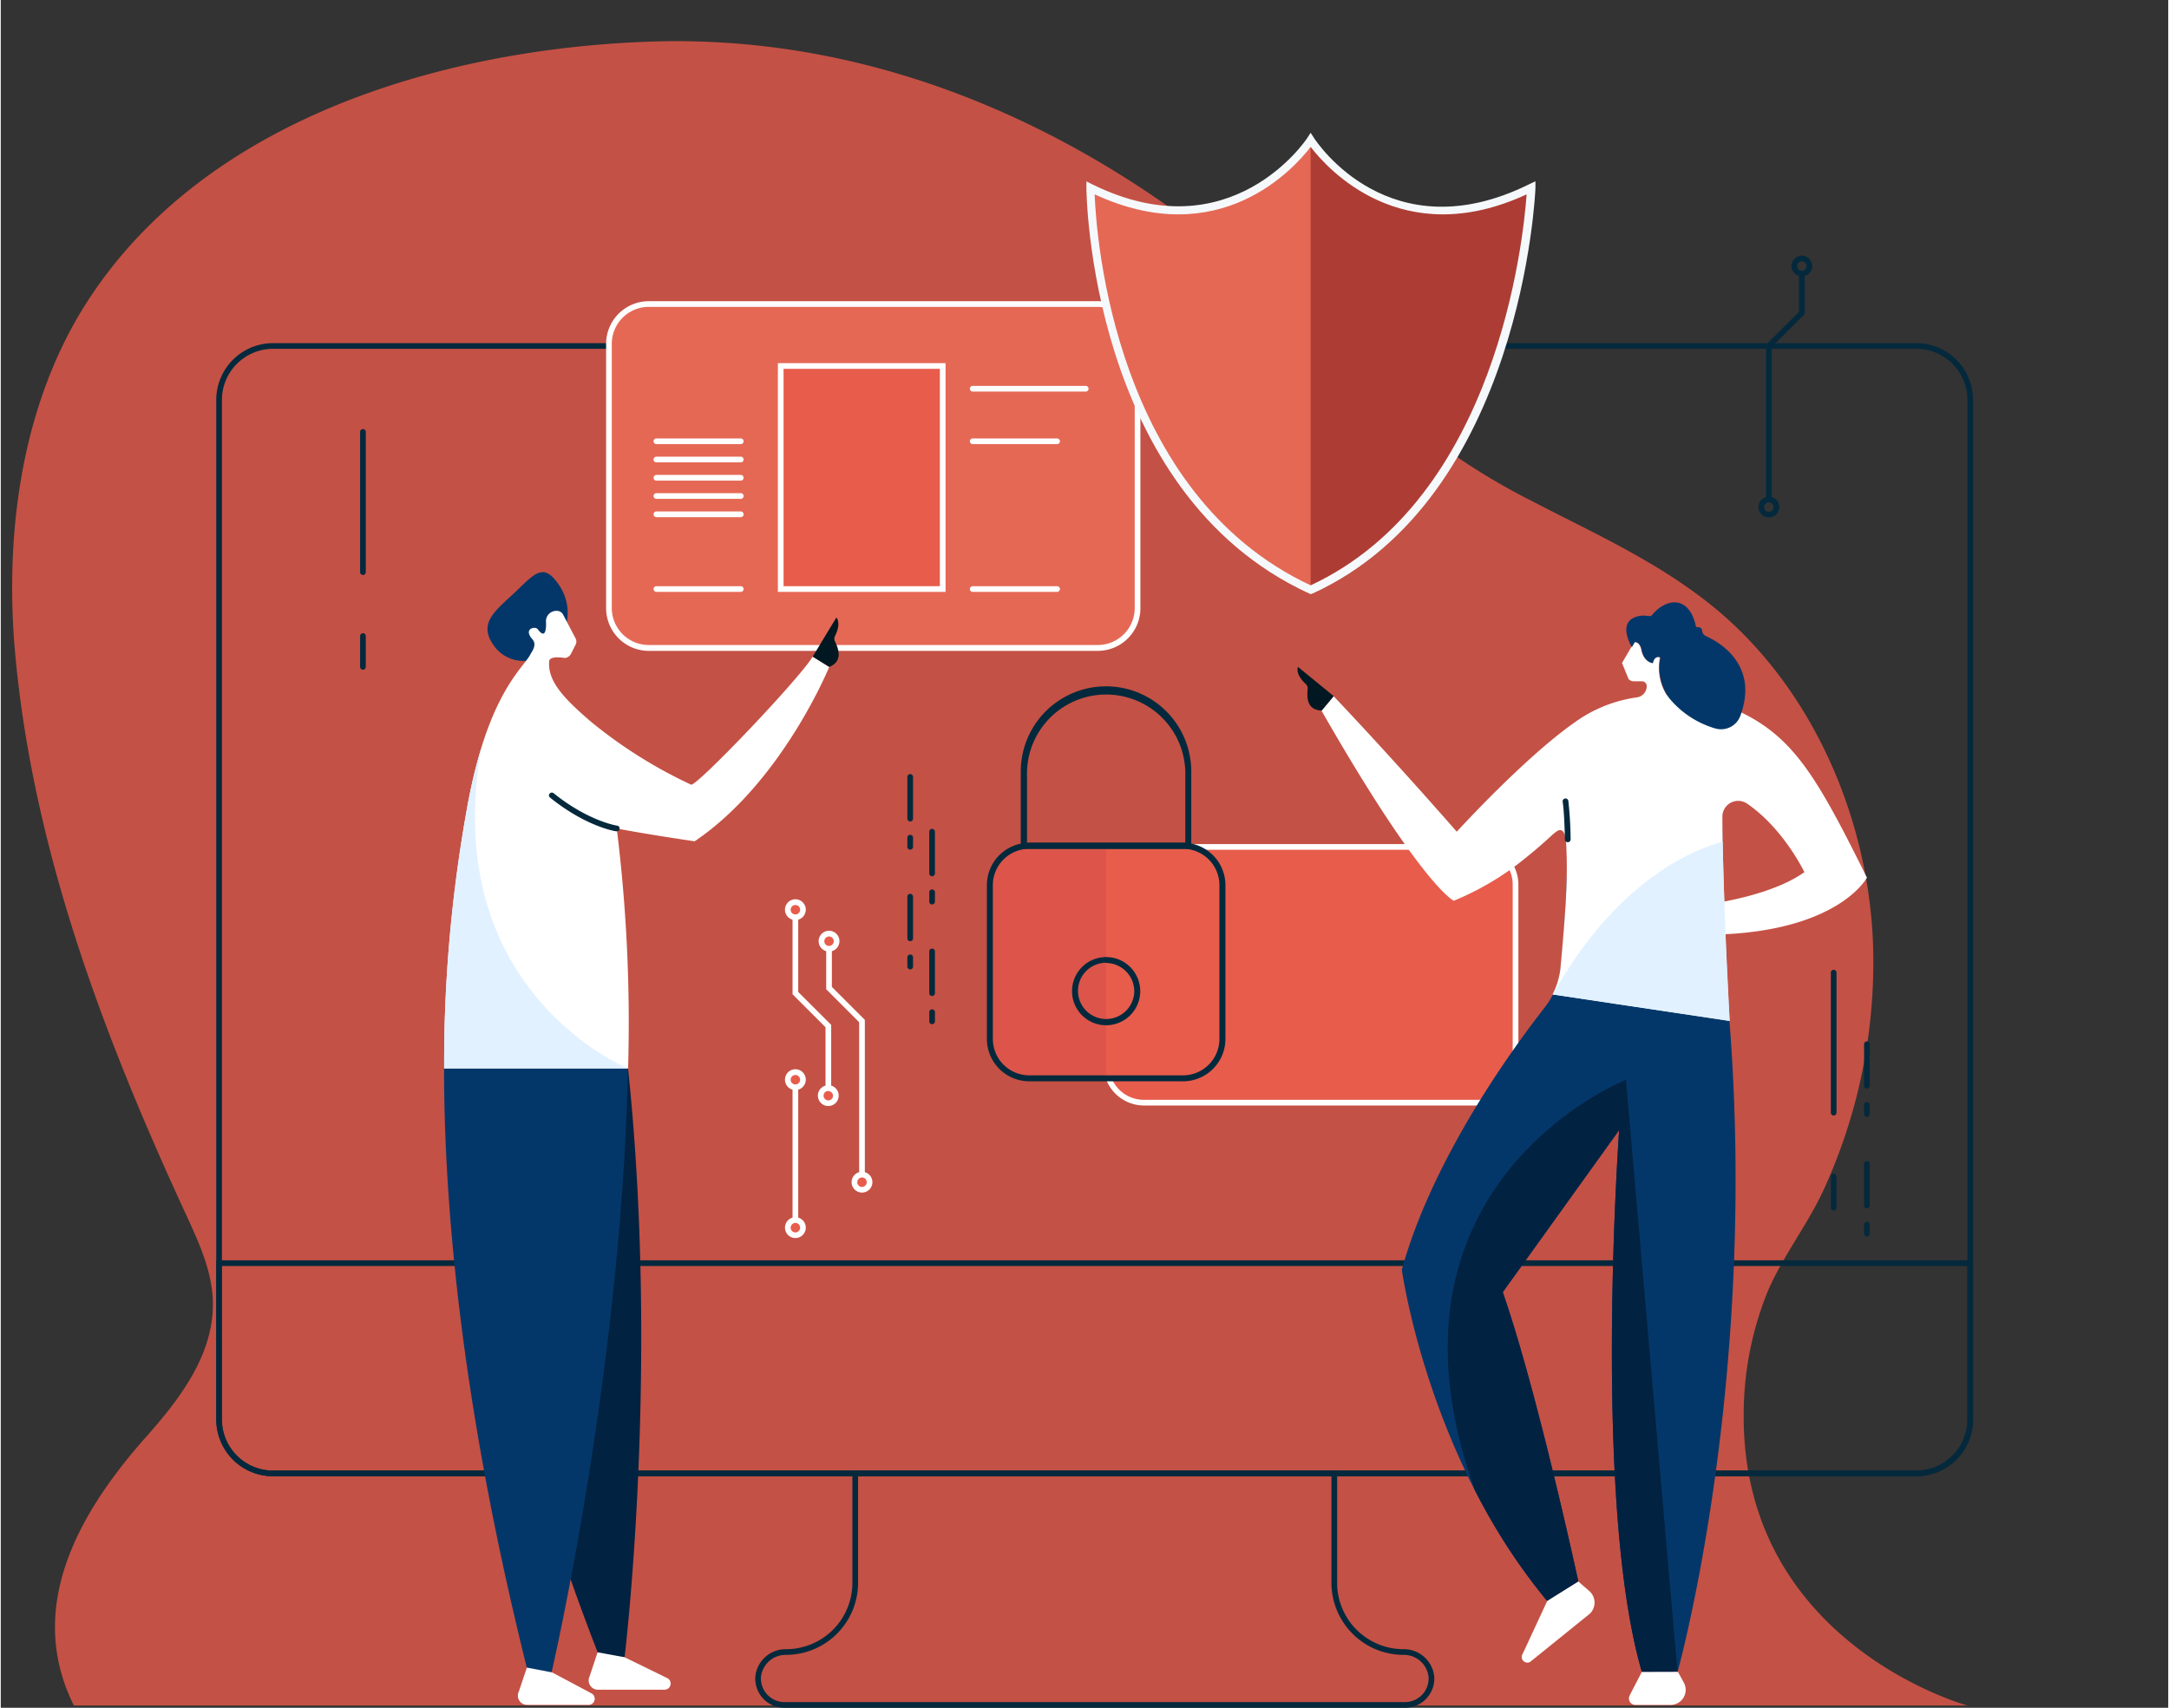 <?xml version="1.0" encoding="UTF-8"?>
<svg width="800px" height="630px" xmlns="http://www.w3.org/2000/svg" id="Layer_1" data-name="Layer 1" viewBox="0 0 381.33 300.51">
  <rect x="0" y="0" width="381.33" height="300.51" fill="#333333" stroke="none"/>
  <path d="M278.53,92.83c-3.09-1.57-6.19-3.12-9.26-4.72A116.8,116.8,0,0,1,236.9,63.94c-32.42-34.8-75.46-58.1-122.19-56.63C79.4,8.42,36.45,20.13,15.22,53.07,3.68,71,.55,93.87,2.58,115.51c3.24,34.57,15.73,67.28,30,98.18,2.23,4.84,4.56,9.84,4.73,15.23.29,9.13-5.6,17-11.5,23.65C14.44,265.31,4,282.29,12.86,300.11H346S306.45,289.37,306.64,249a57.64,57.64,0,0,1,4.21-21.72c2.7-6.37,7.23-12,10.1-18.45a96,96,0,0,0,8.39-44c-1.19-22.07-11-43.71-27.27-57.41C294.89,101.41,286.75,97,278.53,92.83Z" fill="#c45145"></path>
  <path d="M337,259.77H47.91a10,10,0,0,1-10-10V70.38a10,10,0,0,1,10-10H337a10,10,0,0,1,10,10V249.77A10,10,0,0,1,337,259.77ZM47.91,61.38a9,9,0,0,0-9,9V249.77a9,9,0,0,0,9,9H337a9,9,0,0,0,9-9V70.38a9,9,0,0,0-9-9Z" fill="#05293c"></path>
  <path d="M337,259.77H47.92a10,10,0,0,1-10-10v-28H347v28A10,10,0,0,1,337,259.77Zm-298.11-37v27a9,9,0,0,0,9,9H337a9,9,0,0,0,9-9v-27Z" fill="#05293c"></path>
  <path d="M247.05,300.51H137.9a5.13,5.13,0,0,1-5.15-5.43,5.35,5.35,0,0,1,5.41-4.88,11.68,11.68,0,0,0,11.67-11.67V258.77h85.28v19.76a11.69,11.69,0,0,0,11.67,11.67,5.36,5.36,0,0,1,5.42,4.88,5.15,5.15,0,0,1-5.15,5.43Zm-96.22-40.74v18.76a12.69,12.69,0,0,1-12.67,12.67,4.36,4.36,0,0,0-4.42,3.93,4.16,4.16,0,0,0,4.16,4.38H247.05a4.16,4.16,0,0,0,4.15-4.38,4.36,4.36,0,0,0-4.42-3.93,12.69,12.69,0,0,1-12.67-12.67V259.77Z" fill="#05293c"></path>
  <path d="M201.1,149h58.75a6.62,6.62,0,0,1,6.62,6.62V187.4a6.63,6.63,0,0,1-6.62,6.63H201.1a6.62,6.62,0,0,1-6.62-6.62V155.65A6.62,6.62,0,0,1,201.1,149Z" fill="#e85c4b"></path>
  <path d="M259.85,194.53H201.1A7.14,7.14,0,0,1,194,187.4V155.65a7.14,7.14,0,0,1,7.13-7.12h58.75a7.13,7.13,0,0,1,7.12,7.12V187.4A7.13,7.13,0,0,1,259.85,194.53Zm-58.75-45a6.13,6.13,0,0,0-6.13,6.12V187.4a6.14,6.14,0,0,0,6.13,6.13h58.75A6.13,6.13,0,0,0,266,187.4V155.65a6.13,6.13,0,0,0-6.12-6.12Z" fill="#fff"></path>
  <rect x="106.97" y="53.53" width="93" height="60.5" rx="7" fill="#e56855"></rect>
  <path d="M193,114.53H114a7.52,7.52,0,0,1-7.5-7.5V60.53A7.51,7.51,0,0,1,114,53h79a7.5,7.5,0,0,1,7.5,7.5V107A7.51,7.51,0,0,1,193,114.53ZM114,54a6.51,6.51,0,0,0-6.5,6.5V107a6.51,6.51,0,0,0,6.5,6.5h79a6.51,6.51,0,0,0,6.5-6.5V60.53A6.51,6.51,0,0,0,193,54Z" fill="#fff"></path>
  <path d="M273.67,133.79s3.73,5.94.78,36.46a13.47,13.47,0,0,1-2.8,7c-5.63,7.2-19.73,26.53-25.16,46.17,0,0,4.53,33,25.58,58.31l5.48-3.43s-7.23-33.51-13.3-50.92l20.48-28.52s-4.73,65.54,4,95.36H295s14.15-50.4,9.14-114.51c0,0-1.94-35.1-1.06-44.33l-8.05-4.62Z" fill="#043769"></path>
  <path d="M328.32,154.43h0c-7.73-15.56-11.8-22.87-19.3-27.53a30.5,30.5,0,0,0-15.89-4.56,9,9,0,0,1-1.22-6.69s-1-.46-1.32,1c0,0-1.58-.13-2-2.44,0,0-.26-1.32-1.19-1.25l-2.17,3.7,1.15,2.82a1.2,1.2,0,0,0,.9.4h1.45a.85.85,0,0,1,.85.82,2,2,0,0,1-1.64,2,24.42,24.42,0,0,0-11,4.39c-8.92,6.24-20.78,19.26-20.78,19.26-12.36-14.11-21.7-23.88-21.7-23.88l-2.11,2.56c17.71,30.95,23.28,33.47,23.28,33.47a49.64,49.64,0,0,0,12.72-7.6c2.9-2.32,4.5-3.93,4.88-4.21s2-2.05,2.19,2c.27,5.48,0,10.49-1,21.49a13.51,13.51,0,0,1-1.4,4.79l31.13,4.66s-.38-6.82-.73-15.24C323.6,163.37,328.3,154.48,328.32,154.43Zm-25.09,4.21c-.18-5.18-.32-10.5-.34-14.94a2.78,2.78,0,0,1,4.32-2.31c6.47,4.42,10.11,12.08,10.11,12.08C313.76,156,308.4,157.64,303.23,158.64Z" fill="#fff"></path>
  <path d="M234.52,122.5l-6.3-5.15s-.58,1.19,1.36,3a1.07,1.07,0,0,1,.35.87c-.1,1.16-.36,3.72,2.48,3.81Z" fill="#011721"></path>
  <path d="M273.05,175l31.13,4.66s-1-17.94-1.24-31.54C298.76,149.21,284.7,154.16,273.05,175Z" fill="#e1f1ff"></path>
  <path d="M300,111.93a1.11,1.11,0,0,1-.67-.92c-.05-.81-1.06-.66-1.06-.66-1.25-5.95-5.51-4.93-7.75-2.12-.31.38-1.05,0-2,.12-4.58.68-1.55,5.53-1.55,5.53h0l.51-.87c.93-.07,1.19,1.25,1.19,1.25.4,2.31,2,2.44,2,2.44.33-1.51,1.32-1,1.32-1a9.05,9.05,0,0,0,1.43,7l.08.11a16.49,16.49,0,0,0,8.1,5.36,3.62,3.62,0,0,0,4.41-2.1C309.41,117,302.36,113,300,111.93Z" fill="#043769"></path>
  <path d="M259.36,262.25a106.33,106.33,0,0,0,12.71,19.47l5.48-3.43s-7.23-33.51-13.3-50.92l20.48-28.52s-4.73,65.54,4,95.36H295L285.93,190S239.9,208.17,259.36,262.25Z" fill="#022242"></path>
  <path d="M277.55,278.29l1.92,1.67a2.71,2.71,0,0,1-.24,4.27l-10.18,8.22a1,1,0,0,1-1.43-1.14l4.45-9.59Z" fill="#fff"></path>
  <path d="M288.71,294.21l-2.13,4.12a1.15,1.15,0,0,0,1,1.68h6.18a2.66,2.66,0,0,0,2.31-4l-1-1.82Z" fill="#fff"></path>
  <path d="M275.68,148.2a.51.51,0,0,1-.5-.49c0-.05-.07-4.6-.39-6.62a.5.5,0,0,1,1-.16,67.41,67.41,0,0,1,.4,6.77.49.49,0,0,1-.49.5Z" fill="#05293c"></path>
  <path d="M79.21,188a426,426,0,0,0,26.16,103.67l4.38-.06s6.17-50.63.61-103.61Z" fill="#022242"></path>
  <path d="M78,184.21c-.32,28,3.28,64.2,14.75,110.07h4.16s12.91-55.57,13.49-110.07Z" fill="#043769"></path>
  <path d="M92.56,293.44l-1.43,4.25A1.62,1.62,0,0,0,92.6,300h10.83a1.08,1.08,0,0,0,.55-2l-7-3.72Z" fill="#fff"></path>
  <path d="M105,290.75,103.59,295a1.63,1.63,0,0,0,1.46,2.33h11.74a1.08,1.08,0,0,0,.55-2l-7.59-3.71Z" fill="#fff"></path>
  <path d="M110.36,188c0-1.26,0-2.52.06-3.78H78c-.32,28,3.28,64.2,14.75,110.07C77.75,216,110.25,188.08,110.36,188Z" fill="none"></path>
  <path d="M98.14,102.84a8.6,8.6,0,0,1-3.67,12.92,6.33,6.33,0,0,1-7.88-2.39c-2.61-3.84.55-6,4.08-9.33C94,100.83,95.52,99,98.14,102.84Z" fill="#043769"></path>
  <path d="M142.85,115.54c-2.41,4-20.49,22.93-21.4,22.53A82.84,82.84,0,0,1,103.84,127c-4.5-3.88-7.66-7-7.36-10.64.09-1.07,2.73-.58,2.73-.58a1.34,1.34,0,0,0,1.12-.76l.81-1.59a1.19,1.19,0,0,0,0-1.07l-2.2-4.2a1.27,1.27,0,0,0-1.25-.67,1.82,1.82,0,0,0-1.76,2s.21,3.5-1.44,1.25c-.47-.64-2.59-.12-1,1.7.92,1,0,2.12-.29,2.67C92,117.55,85.7,121.89,82.07,142A253.22,253.22,0,0,0,78,188h32.37a277.79,277.79,0,0,0-2-42.22c5.09,1,13.7,2.26,13.7,2.26,15.42-10.4,23.68-30.68,23.68-30.68Z" fill="#fff"></path>
  <path d="M142.85,115.54l4.16-6.88s.94.91-.25,3.27a1.12,1.12,0,0,0,0,.93c.48,1,1.6,3.45-1,4.49Z" fill="#011721"></path>
  <path d="M108.34,146.27h-.08c-.21,0-5.33-.85-11.62-5.92a.49.49,0,0,1-.08-.7.51.51,0,0,1,.71-.07c6.07,4.89,11.09,5.7,11.14,5.7a.5.5,0,0,1-.07,1Z" fill="#05293c"></path>
  <path d="M84.53,131.65A92.48,92.48,0,0,0,82.07,142,253.22,253.22,0,0,0,78,188h32.37S77,174.56,84.53,131.65Z" fill="#e1f1ff"></path>
  <rect x="137.22" y="64.4" width="28.5" height="39.25" fill="#e85c4b"></rect>
  <path d="M166.22,104.15h-29.5V63.9h29.5Zm-28.5-1h27.5V64.9h-27.5Z" fill="#fff"></path>
  <path d="M190.85,68.9H171a.5.5,0,0,1-.5-.5.51.51,0,0,1,.5-.5h19.88a.51.51,0,0,1,.5.5A.5.5,0,0,1,190.85,68.9Z" fill="#fff"></path>
  <path d="M185.81,78.15H171a.5.5,0,0,1-.5-.5.51.51,0,0,1,.5-.5h14.84a.5.5,0,0,1,.5.5A.5.5,0,0,1,185.81,78.15Z" fill="#fff"></path>
  <path d="M130.19,78.15H115.35a.5.5,0,0,1-.5-.5.5.5,0,0,1,.5-.5h14.84a.5.5,0,0,1,.5.5A.5.5,0,0,1,130.19,78.15Z" fill="#fff"></path>
  <path d="M130.19,81.36H115.35a.5.5,0,0,1-.5-.5.5.5,0,0,1,.5-.5h14.84a.5.5,0,0,1,.5.5A.5.5,0,0,1,130.19,81.36Z" fill="#fff"></path>
  <path d="M130.19,84.57H115.35a.5.5,0,0,1,0-1h14.84a.5.5,0,0,1,0,1Z" fill="#fff"></path>
  <path d="M130.19,87.78H115.35a.5.5,0,0,1,0-1h14.84a.5.5,0,0,1,0,1Z" fill="#fff"></path>
  <path d="M130.19,91H115.35a.5.5,0,0,1-.5-.5.5.5,0,0,1,.5-.5h14.84a.5.5,0,0,1,.5.5A.5.5,0,0,1,130.19,91Z" fill="#fff"></path>
  <path d="M130.19,104.15H115.35a.5.5,0,0,1-.5-.5.5.5,0,0,1,.5-.5h14.84a.5.5,0,0,1,.5.5A.5.5,0,0,1,130.19,104.15Z" fill="#fff"></path>
  <path d="M185.81,104.15H171a.5.5,0,0,1-.5-.5.51.51,0,0,1,.5-.5h14.84a.5.5,0,0,1,.5.5A.5.5,0,0,1,185.81,104.15Z" fill="#fff"></path>
  <path d="M63.72,101.18a.5.5,0,0,1-.5-.5V76a.5.5,0,0,1,.5-.5.5.5,0,0,1,.5.5v24.65A.5.5,0,0,1,63.72,101.18Z" fill="#05293c"></path>
  <path d="M63.72,117.85a.5.5,0,0,1-.5-.5v-5.43a.51.51,0,0,1,.5-.5.5.5,0,0,1,.5.5v5.43A.5.5,0,0,1,63.72,117.85Z" fill="#05293c"></path>
  <path d="M322.47,196.29a.5.5,0,0,1-.5-.5V171.14a.51.51,0,0,1,.5-.5.5.5,0,0,1,.5.5v24.65A.5.5,0,0,1,322.47,196.29Z" fill="#05293c"></path>
  <path d="M322.47,213a.5.5,0,0,1-.5-.5V207a.5.5,0,0,1,.5-.5.5.5,0,0,1,.5.5v5.42A.5.5,0,0,1,322.47,213Z" fill="#05293c"></path>
  <path d="M160,144.55a.5.5,0,0,1-.5-.5v-7.34a.51.51,0,0,1,.5-.5.5.5,0,0,1,.5.5v7.34A.5.5,0,0,1,160,144.55Z" fill="#05293c"></path>
  <path d="M160,149.51a.5.5,0,0,1-.5-.5V147.4a.5.5,0,0,1,.5-.5.5.5,0,0,1,.5.5V149A.5.5,0,0,1,160,149.51Z" fill="#05293c"></path>
  <path d="M160,165.62a.51.51,0,0,1-.5-.5v-7.34a.5.5,0,0,1,.5-.5.5.5,0,0,1,.5.5v7.34A.5.5,0,0,1,160,165.62Z" fill="#05293c"></path>
  <path d="M160,170.58a.51.51,0,0,1-.5-.5v-1.62a.51.51,0,0,1,.5-.5.5.5,0,0,1,.5.5v1.62A.5.5,0,0,1,160,170.58Z" fill="#05293c"></path>
  <path d="M163.85,154.19a.5.5,0,0,1-.5-.5v-7.34a.5.5,0,0,1,.5-.5.51.51,0,0,1,.5.5v7.34A.51.51,0,0,1,163.85,154.19Z" fill="#05293c"></path>
  <path d="M163.85,159.15a.5.5,0,0,1-.5-.5V157a.5.5,0,0,1,.5-.5.51.51,0,0,1,.5.5v1.62A.5.5,0,0,1,163.85,159.15Z" fill="#05293c"></path>
  <path d="M163.85,175.26a.5.5,0,0,1-.5-.5v-7.34a.5.5,0,0,1,.5-.5.5.5,0,0,1,.5.5v7.34A.51.51,0,0,1,163.85,175.26Z" fill="#05293c"></path>
  <path d="M163.85,180.22a.5.5,0,0,1-.5-.5V178.1a.5.5,0,0,1,.5-.5.51.51,0,0,1,.5.5v1.62A.51.51,0,0,1,163.85,180.22Z" fill="#05293c"></path>
  <path d="M328.32,191.57a.5.5,0,0,1-.5-.5v-7.33a.5.5,0,0,1,.5-.5.5.5,0,0,1,.5.5v7.33A.5.5,0,0,1,328.32,191.57Z" fill="#05293c"></path>
  <path d="M328.32,196.53a.5.5,0,0,1-.5-.5v-1.61a.5.5,0,0,1,.5-.5.5.5,0,0,1,.5.5V196A.5.5,0,0,1,328.32,196.53Z" fill="#05293c"></path>
  <path d="M328.32,212.64a.5.5,0,0,1-.5-.5V204.8a.51.51,0,0,1,.5-.5.5.5,0,0,1,.5.5v7.34A.5.5,0,0,1,328.32,212.64Z" fill="#05293c"></path>
  <path d="M328.32,217.6a.5.5,0,0,1-.5-.5v-1.61a.5.5,0,0,1,.5-.5.5.5,0,0,1,.5.5v1.61A.5.5,0,0,1,328.32,217.6Z" fill="#05293c"></path>
  <path d="M230.45,24.66S217,45.57,191.69,33.05c0,0,0,52.88,38.76,70.73,36.9-16.92,38.76-70.73,38.76-70.73C243.9,45.57,230.45,24.66,230.45,24.66Z" fill="#e56855"></path>
  <path d="M269.21,33.05c-25.31,12.52-38.76-8.39-38.76-8.39v79.12C267.35,86.86,269.21,33.05,269.21,33.05Z" fill="#ad3d34"></path>
  <path d="M230.45,104.55l-.29-.13C191.44,86.59,191,33.58,191,33.05V31.92l1,.5c24.47,12.1,37.73-7.94,37.86-8.14l.59-.92.59.92c.54.83,13.43,20.23,37.86,8.14L270,31.9l0,1.17c0,.55-2.3,54.44-39.17,71.35Zm-38-70.37c.3,7.71,3.52,52.69,38,68.82,32.81-15.29,37.43-60.89,38-68.8-22,10.19-35.13-4.61-38-8.35C227.59,29.59,214.43,44.41,192.42,34.18Z" fill="#f6f9fc"></path>
  <rect x="174.01" y="148.83" width="40.91" height="40.91" rx="6.55" fill="#e85c4b"></rect>
  <path d="M193.68,121.32h1.57A13.66,13.66,0,0,1,208.92,135v13.84a0,0,0,0,1,0,0H180a0,0,0,0,1,0,0V135A13.66,13.66,0,0,1,193.68,121.32Z" fill="#c45145"></path>
  <path d="M200,174.4a5.48,5.48,0,1,1-5.48-5.48A5.48,5.48,0,0,1,200,174.4Z" fill="#e85c4b"></path>
  <path d="M180.94,148.83a6.93,6.93,0,0,0-6.93,6.93v27.06a6.93,6.93,0,0,0,6.93,6.92h13.53V148.83Z" fill="#dd544a"></path>
  <path d="M208,190.27H180.94a7.46,7.46,0,0,1-7.45-7.45V155.76a7.46,7.46,0,0,1,7.45-7.46H208a7.47,7.47,0,0,1,7.46,7.46v27.06A7.46,7.46,0,0,1,208,190.27Zm-27.06-40.91a6.41,6.41,0,0,0-6.4,6.4v27.06a6.41,6.41,0,0,0,6.4,6.4H208a6.41,6.41,0,0,0,6.4-6.4V155.76a6.41,6.41,0,0,0-6.4-6.4Z" fill="#05293c"></path>
  <path d="M209.45,149.36h-30V135.77a15,15,0,1,1,30,0Zm-28.9-1.06H208.4V135.77a13.93,13.93,0,0,0-27.85,0Z" fill="#05293c"></path>
  <path d="M194.47,180.41a6,6,0,1,1,6-6A6,6,0,0,1,194.47,180.41Zm0-11a4.95,4.95,0,1,0,4.95,5A5,5,0,0,0,194.47,169.45Z" fill="#05293c"></path>
  <path d="M139.8,215.2a.51.51,0,0,1-.5-.5V191.36a.51.51,0,0,1,.5-.5.5.5,0,0,1,.5.5V214.7A.5.5,0,0,1,139.8,215.2Z" fill="#fff"></path>
  <path d="M141.13,190a1.33,1.33,0,1,1-1.33-1.33A1.32,1.32,0,0,1,141.13,190Z" fill="#e85c4b"></path>
  <path d="M139.8,191.81a1.83,1.83,0,1,1,1.83-1.82A1.83,1.83,0,0,1,139.8,191.81Zm0-2.65a.83.83,0,1,0,.83.83A.83.83,0,0,0,139.8,189.16Z" fill="#fff"></path>
  <path d="M145.6,191.86a.5.5,0,0,1-.5-.5v-10.6l-5.8-5.8v-13.1a.51.51,0,0,1,.5-.5.5.5,0,0,1,.5.5v12.69l5.8,5.79v11A.5.5,0,0,1,145.6,191.86Z" fill="#fff"></path>
  <path d="M151.52,207.2a.51.51,0,0,1-.5-.5V179.87l-5.8-5.8v-6.65a.5.5,0,0,1,.5-.5.5.5,0,0,1,.5.5v6.24l5.8,5.8V206.7A.5.5,0,0,1,151.52,207.2Z" fill="#fff"></path>
  <path d="M147.05,165.62a1.33,1.33,0,1,1-1.33-1.33A1.33,1.33,0,0,1,147.05,165.62Z" fill="#e85c4b"></path>
  <path d="M145.72,167.44a1.83,1.83,0,1,1,1.83-1.82A1.83,1.83,0,0,1,145.72,167.44Zm0-2.65a.83.83,0,1,0,.83.83A.83.83,0,0,0,145.72,164.79Z" fill="#fff"></path>
  <path d="M146.92,192.8a1.33,1.33,0,1,1-1.32-1.33A1.32,1.32,0,0,1,146.92,192.8Z" fill="#e85c4b"></path>
  <path d="M145.6,194.62a1.83,1.83,0,1,1,1.82-1.82A1.83,1.83,0,0,1,145.6,194.62Zm0-2.65a.83.83,0,1,0,.82.83A.83.83,0,0,0,145.6,192Z" fill="#fff"></path>
  <path d="M141.13,160.07a1.33,1.33,0,1,1-1.33-1.32A1.33,1.33,0,0,1,141.13,160.07Z" fill="#e85c4b"></path>
  <path d="M139.8,161.9a1.83,1.83,0,1,1,1.83-1.83A1.83,1.83,0,0,1,139.8,161.9Zm0-2.65a.83.83,0,1,0,.83.82A.82.82,0,0,0,139.8,159.25Z" fill="#fff"></path>
  <path d="M152.85,208a1.33,1.33,0,1,1-1.33-1.32A1.33,1.33,0,0,1,152.85,208Z" fill="#e85c4b"></path>
  <path d="M151.52,209.85a1.83,1.83,0,1,1,1.83-1.83A1.83,1.83,0,0,1,151.52,209.85Zm0-2.65a.83.83,0,1,0,.83.82A.82.82,0,0,0,151.52,207.2Z" fill="#fff"></path>
  <path d="M311.07,88.4a.5.5,0,0,1-.5-.5V60.66l5.8-5.8V48.62a.5.5,0,0,1,.5-.5.5.5,0,0,1,.5.5v6.65l-5.8,5.8V87.9A.5.5,0,0,1,311.07,88.4Z" fill="#05293c"></path>
  <path d="M316.87,48.64a1.83,1.83,0,1,1,1.83-1.82A1.83,1.83,0,0,1,316.87,48.64Zm0-2.65a.83.83,0,1,0,.83.83A.83.83,0,0,0,316.87,46Z" fill="#05293c"></path>
  <path d="M311.07,91.05a1.83,1.83,0,1,1,1.83-1.83A1.82,1.82,0,0,1,311.07,91.05Zm0-2.65a.83.83,0,1,0,.83.82A.82.82,0,0,0,311.07,88.4Z" fill="#05293c"></path>
  <path d="M141.13,216a1.33,1.33,0,1,1-1.33-1.32A1.33,1.33,0,0,1,141.13,216Z" fill="#e85c4b"></path>
  <path d="M139.8,217.85a1.83,1.83,0,1,1,1.83-1.83A1.83,1.83,0,0,1,139.8,217.85Zm0-2.65a.83.83,0,1,0,.83.82A.82.82,0,0,0,139.8,215.2Z" fill="#fff"></path>
</svg>
